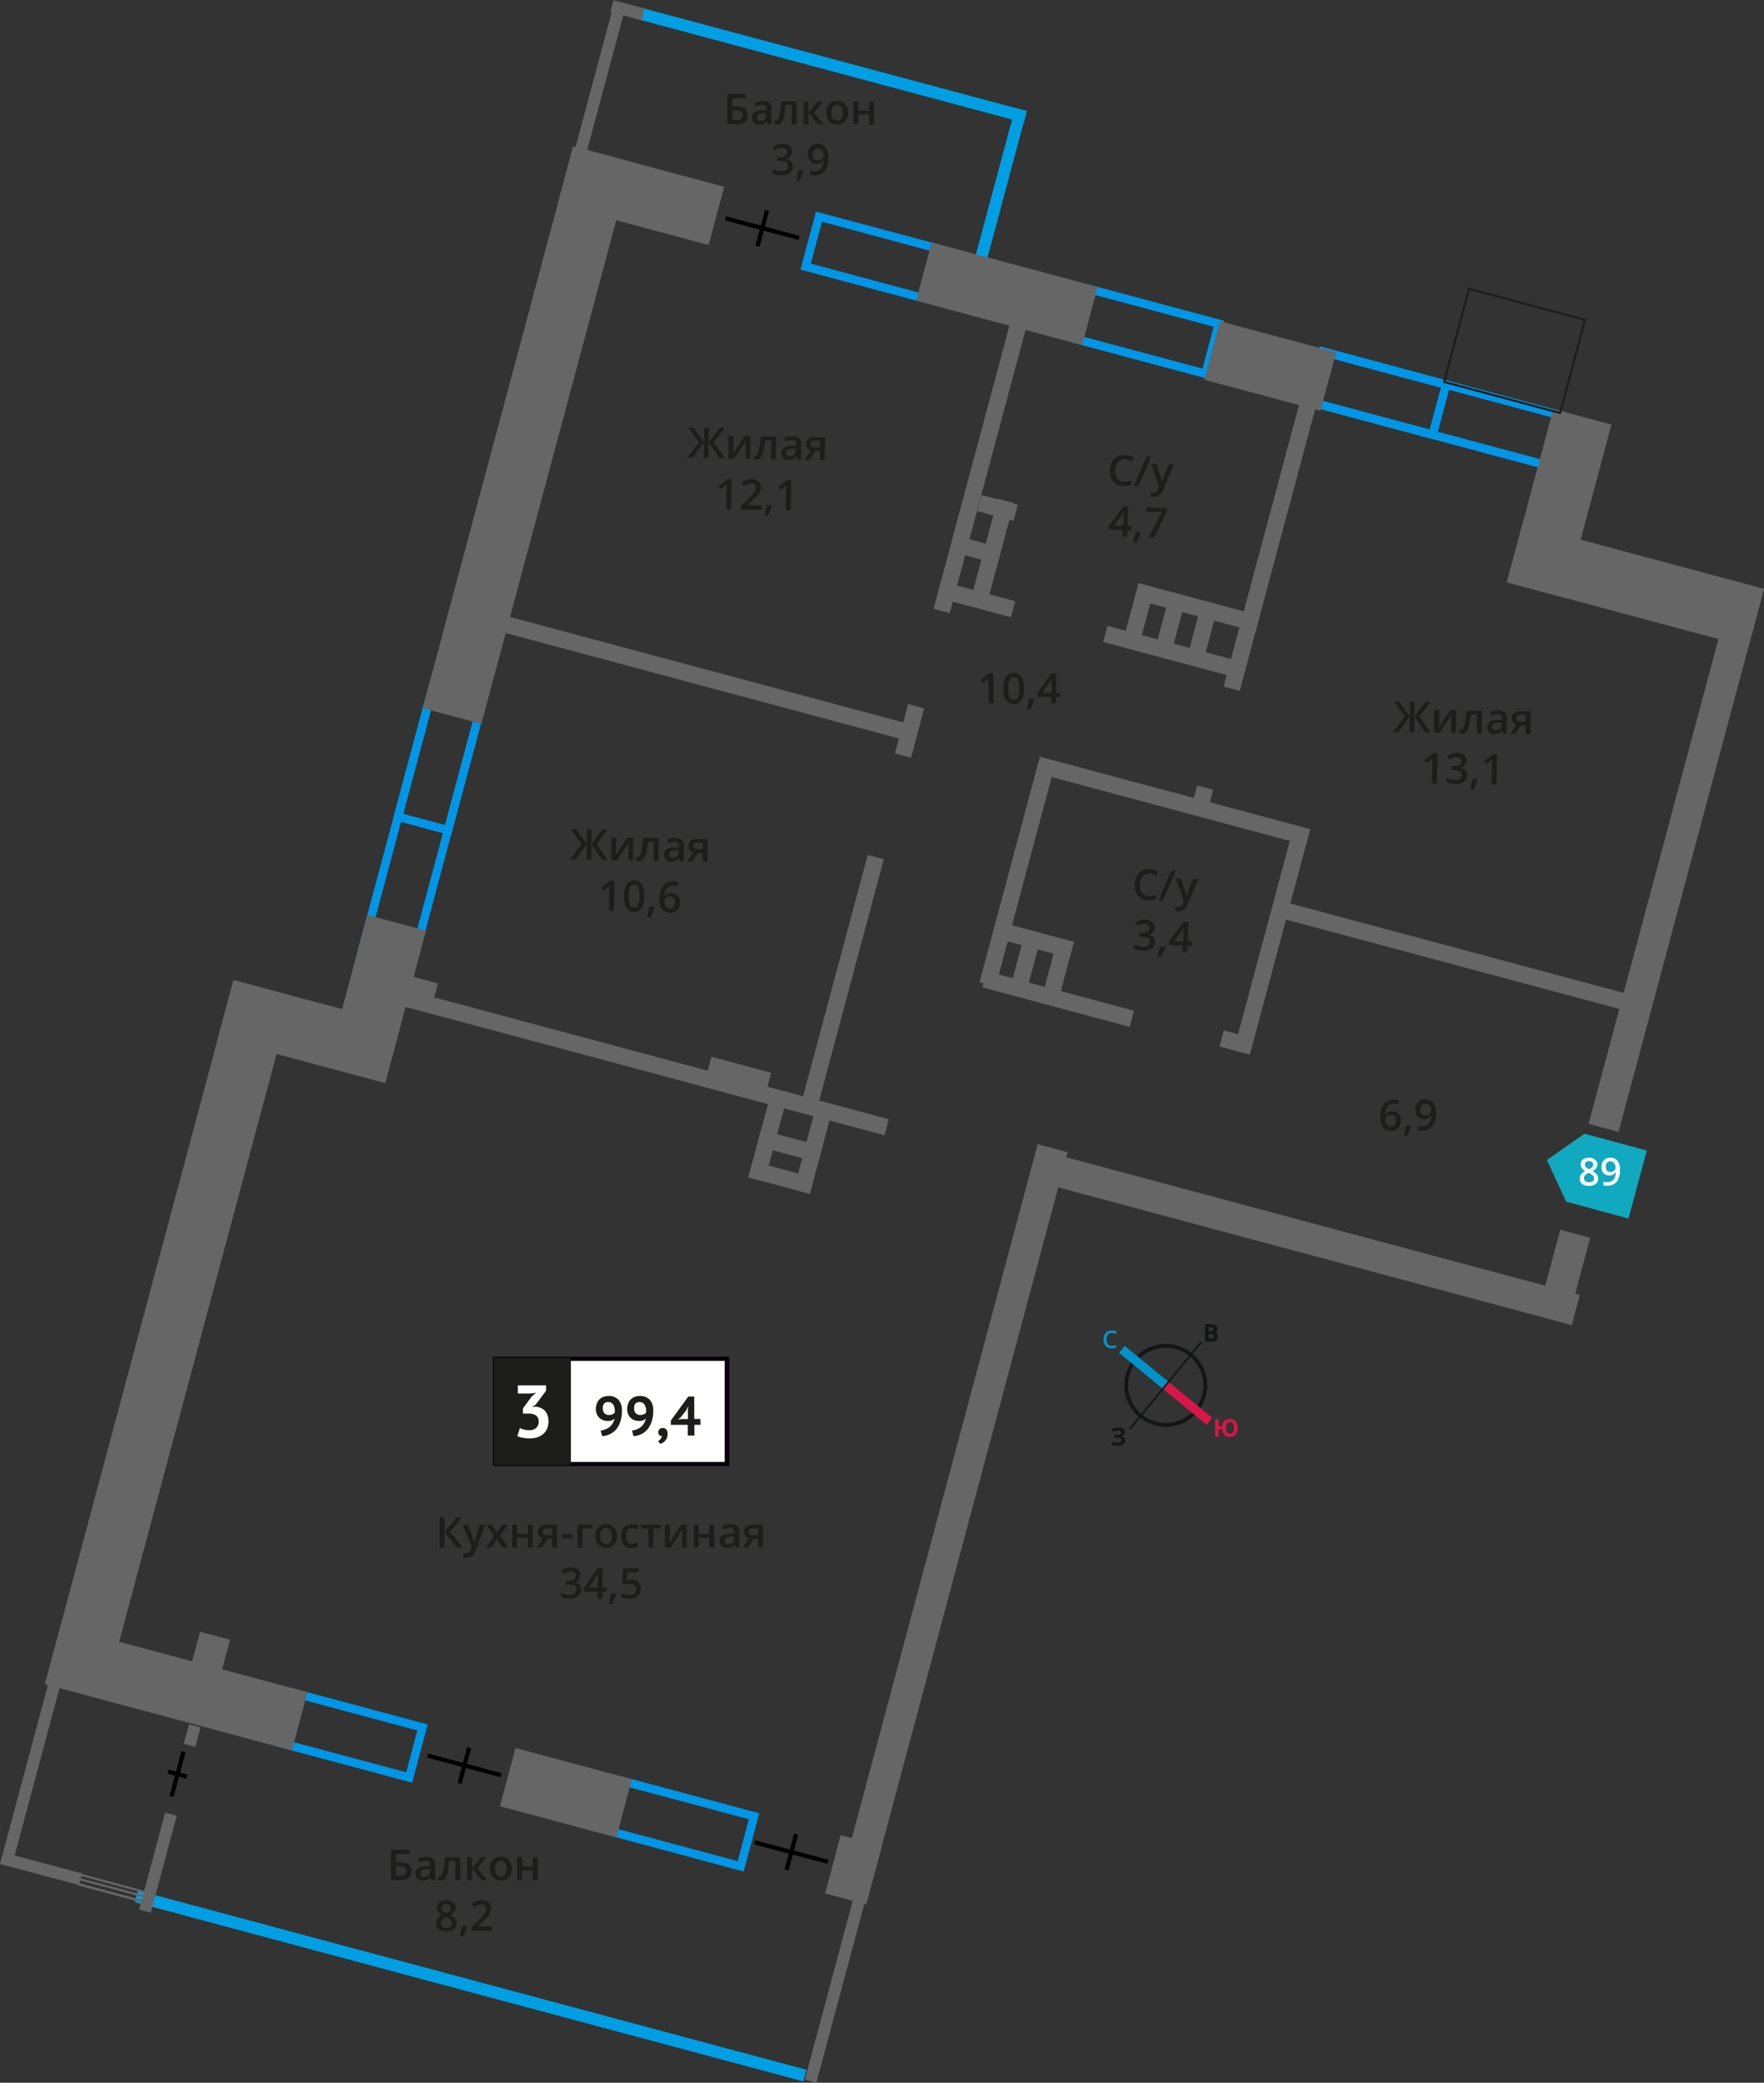 <svg xmlns="http://www.w3.org/2000/svg" width="147.08mm" height="173.59mm" viewBox="0 0 416.91 492.06">
  <rect x="0" y="0" width="416.91" height="492.06" fill="#333333" stroke="none"/>
  <defs>
    <style>
      .cls-1 {
        fill: #0096e7;
      }

      .cls-2 {
        fill: #009fe3;
      }

      .cls-3 {
        fill: #666;
      }

      .cls-12, .cls-13, .cls-14, .cls-4, .cls-5, .cls-6 {
        fill: none;
      }

      .cls-4 {
        stroke: #666;
        stroke-linecap: round;
        stroke-linejoin: round;
      }

      .cls-10, .cls-4, .cls-5 {
        stroke-width: 0.5px;
      }

      .cls-10, .cls-5 {
        stroke: #1d1d1b;
      }

      .cls-12, .cls-13, .cls-14, .cls-5, .cls-6 {
        stroke-miterlimit: 10;
      }

      .cls-6 {
        stroke: #000;
      }

      .cls-10, .cls-7 {
        fill: #1d1d1b;
      }

      .cls-8 {
        fill: #fff;
      }

      .cls-9 {
        fill: #050007;
      }

      .cls-10 {
        stroke-miterlimit: 22.93;
      }

      .cls-11 {
        fill: #11a9bf;
        fill-rule: evenodd;
      }

      .cls-12 {
        stroke: #141515;
        stroke-width: 0.91px;
      }

      .cls-13 {
        stroke: #0093ca;
      }

      .cls-13, .cls-14 {
        stroke-width: 2.13px;
      }

      .cls-14 {
        stroke: #d61747;
      }

      .cls-15 {
        fill: #141515;
      }

      .cls-16 {
        fill: #0093ca;
      }

      .cls-17 {
        fill: #d61747;
      }
    </style>
  </defs>
  <g id="text">
    <g>
      <path class="cls-1" d="M194.27,52.39l26.07,7-2.65,9.89-26.07-7,2.65-9.9M192.86,50,189.17,63.7l29.93,8L222.79,58l-29.93-8Z"/>
      <path class="cls-1" d="M102.9,163.83l9.9,2.65-16,59.77-9.89-2.66,16-59.76m-1.41-2.45L84.44,225,98.2,228.7l17-63.64-13.76-3.68Z"/>
      <path class="cls-1" d="M102.9,163.83l9.9,2.65-7.62,28.43-9.9-2.65,7.62-28.43m-1.41-2.45-8.66,32.29,13.76,3.69,8.66-32.3-13.76-3.68Z"/>
      <path class="cls-1" d="M258.41,69.58l28.44,7.62-2.65,9.89-28.44-7.61,2.65-9.9M257,67.13l-3.69,13.76,32.3,8.65,3.69-13.75L257,67.13Z"/>
      <path class="cls-1" d="M313.32,84.29l54.23,14.54-2.65,9.89L310.66,94.19l2.66-9.9m-1.42-2.45L308.21,95.6l58.11,15.57L370,97.41,311.9,81.84Z"/>
      <path class="cls-1" d="M70.19,401.21l28.44,7.62L96,418.72,67.54,411.1l2.65-9.89m-1.41-2.45-3.69,13.76,32.3,8.65,3.69-13.76-32.3-8.65Z"/>
      <path class="cls-1" d="M148.52,422.2,177,429.81l-2.65,9.9-28.43-7.62,2.65-9.89m-1.42-2.45-3.68,13.75,32.29,8.66,3.69-13.76-32.3-8.65Z"/>
      <rect class="cls-2" x="194.66" y="-32.64" width="2.83" height="95.73" transform="translate(261.54 -170.23) rotate(105)"/>
      <rect class="cls-2" x="234.01" y="25.1" width="2.83" height="45.39" transform="translate(20.4 -59.33) rotate(15.01)"/>
      <rect class="cls-2" x="111.86" y="387.8" width="2.83" height="162.9" transform="matrix(-0.26, 0.97, -0.97, -0.26, 595.85, 481.33)"/>
      <rect class="cls-3" x="171.24" y="266.89" width="20.3" height="3.93" transform="translate(488.04 163.23) rotate(105)"/>
      <rect class="cls-3" x="181.98" y="269.77" width="20.3" height="3.93" transform="translate(504.34 156.48) rotate(105)"/>
      <rect class="cls-3" x="179.1" y="268.84" width="15.05" height="3.93" transform="translate(296.81 580.68) rotate(-165)"/>
      <rect class="cls-3" x="177.12" y="276.24" width="15.05" height="3.93" transform="translate(290.99 594.72) rotate(-165)"/>
      <path class="cls-1" d="M313.32,84.29l27.22,7.3-2.65,9.89-27.23-7.29,2.66-9.9m-1.42-2.45L308.21,95.6l31.1,8.33L343,90.17,311.9,81.84Z"/>
      <rect class="cls-3" x="85.46" y="229.97" width="17.4" height="7.33" transform="translate(63.68 -16.41) rotate(15)"/>
      <rect class="cls-3" x="166.95" y="251.44" width="14.62" height="7.33" transform="translate(71.96 -36.41) rotate(15)"/>
      <rect class="cls-3" x="242.07" y="287.21" width="131.42" height="7.33" transform="matrix(0.97, 0.26, -0.26, 0.97, 85.77, -69.75)"/>
      <rect class="cls-3" x="55.91" y="95.61" width="137.42" height="14.36" transform="translate(-6.92 196.56) rotate(-75)"/>
      <line class="cls-3" x1="135.27" y1="46.24" x2="144.1" y2="57.57"/>
      <rect class="cls-3" x="70.85" y="228.4" width="36.38" height="14.36" transform="translate(-161.56 260.62) rotate(-75)"/>
      <rect class="cls-3" x="-40.29" y="304.81" width="162.7" height="14.36" transform="translate(-270.92 270.9) rotate(-75)"/>
      <rect class="cls-3" x="217.67" y="62.29" width="40.62" height="14.24" transform="translate(26.07 -59.23) rotate(15)"/>
      <rect class="cls-3" x="284.93" y="78.66" width="28.31" height="14.24" transform="matrix(0.97, 0.26, -0.26, 0.97, 32.39, -74.49)"/>
      <rect class="cls-3" x="132.99" y="39.11" width="36.95" height="14.24" transform="translate(17.13 -37.63) rotate(15)"/>
      <rect class="cls-3" x="356.96" y="131.22" width="59.11" height="14.24" transform="translate(48.98 -95.32) rotate(15)"/>
      <rect class="cls-3" x="347.3" y="111.82" width="42.38" height="14.24" transform="translate(578.76 -206.21) rotate(105)"/>
      <rect class="cls-3" x="11.41" y="391.74" width="60.45" height="14.24" transform="translate(104.65 2.81) rotate(15)"/>
      <rect class="cls-3" x="52.64" y="236.6" width="40.93" height="14.24" transform="translate(65.57 -10.62) rotate(15)"/>
      <rect class="cls-3" x="119.51" y="416.42" width="28.47" height="14.24" transform="translate(114.18 -20.18) rotate(15)"/>
      <rect class="cls-3" x="196.68" y="434.63" width="10.07" height="14.24" transform="translate(121.21 -37.15) rotate(15)"/>
      <rect class="cls-3" x="208.92" y="170.73" width="12.07" height="3.94" transform="translate(-7.49 335.63) rotate(-75)"/>
      <rect class="cls-3" x="168.44" y="230.09" width="61.22" height="3.94" transform="translate(-76.61 364.26) rotate(-75)"/>
      <rect class="cls-3" x="196.09" y="107.89" width="71.42" height="3.94" transform="translate(65.68 305.32) rotate(-75)"/>
      <rect class="cls-3" x="221.64" y="128.7" width="25.54" height="3.94" transform="translate(47.53 323.27) rotate(-75)"/>
      <rect class="cls-3" x="264.31" y="125.86" width="72.25" height="3.94" transform="translate(99.21 384.94) rotate(-75)"/>
      <rect class="cls-3" x="281.82" y="186.41" width="4.78" height="3.94" transform="translate(28.69 414.15) rotate(-75)"/>
      <rect class="cls-3" x="213.35" y="204.45" width="54.1" height="3.94" transform="translate(-21.2 385.21) rotate(-75)"/>
      <rect class="cls-3" x="273.45" y="220.55" width="54.1" height="3.94" transform="translate(7.78 455.19) rotate(-75)"/>
      <rect class="cls-3" x="277.04" y="147.3" width="14.36" height="3.94" transform="translate(66.47 385.17) rotate(-75)"/>
      <rect class="cls-3" x="269.49" y="145.28" width="14.36" height="3.94" transform="translate(62.83 376.38) rotate(-75)"/>
      <rect class="cls-3" x="242.89" y="226.99" width="14.36" height="3.94" transform="translate(-35.81 411.25) rotate(-75)"/>
      <rect class="cls-3" x="235.34" y="224.97" width="14.36" height="3.94" transform="translate(-39.45 402.46) rotate(-75)"/>
      <rect class="cls-3" x="261.94" y="143.26" width="14.36" height="3.94" transform="translate(59.19 367.59) rotate(-75)"/>
      <rect class="cls-3" x="330.41" y="199.49" width="131.09" height="7.33" transform="translate(694.67 -126.72) rotate(105)"/>
      <rect class="cls-3" x="362.49" y="295.34" width="15.57" height="7.33" transform="translate(755.03 18.88) rotate(105.02)"/>
      <rect class="cls-3" x="137.49" y="353.03" width="176.85" height="7.33" transform="translate(628.92 230.79) rotate(105)"/>
      <rect class="cls-3" x="41.79" y="389.72" width="14.36" height="7.33" transform="translate(441.6 448.05) rotate(105.02)"/>
      <rect class="cls-3" x="110.28" y="157.47" width="107.34" height="3.93" transform="translate(46.85 -37) rotate(15)"/>
      <rect class="cls-3" x="221.58" y="139.61" width="18.16" height="3.93" transform="translate(44.5 -54.87) rotate(15)"/>
      <rect class="cls-3" x="260.66" y="152.23" width="34.14" height="3.93" transform="translate(49.37 -66.63) rotate(15)"/>
      <rect class="cls-3" x="244.14" y="187.27" width="66.15" height="3.93" transform="translate(58.43 -65.3) rotate(15)"/>
      <rect class="cls-3" x="231.4" y="232.82" width="35.92" height="3.93" transform="matrix(0.97, 0.26, -0.26, 0.97, 69.26, -56.54)"/>
      <rect class="cls-3" x="288.67" y="244.06" width="5.27" height="3.93" transform="translate(73.6 -67.01) rotate(15)"/>
      <rect class="cls-3" x="302.19" y="224" width="83.65" height="3.93" transform="translate(70.21 -81.34) rotate(15)"/>
      <rect class="cls-3" x="268.19" y="141.57" width="29.56" height="3.93" transform="translate(46.79 -68.35) rotate(15)"/>
      <rect class="cls-3" x="237.46" y="220.38" width="16.13" height="3.93" transform="translate(65.91 -55.97) rotate(15)"/>
      <rect class="cls-3" x="227.61" y="128.24" width="8.81" height="3.93" transform="translate(41.61 -55.61) rotate(15)"/>
      <rect class="cls-3" x="230.54" y="117.29" width="8.81" height="3.93" transform="matrix(0.97, 0.26, -0.26, 0.97, 38.87, -56.75)"/>
      <rect class="cls-3" x="86.3" y="248.13" width="125.39" height="3.93" transform="translate(69.81 -30.04) rotate(15)"/>
      <rect class="cls-3" x="196.32" y="444.89" width="2.83" height="47.62" transform="translate(128.06 -35.21) rotate(15)"/>
      <rect class="cls-3" x="139.64" y="-0.3" width="2.83" height="38.94" transform="matrix(0.97, 0.26, -0.26, 0.97, 9.77, -35.86)"/>
      <rect class="cls-3" x="146.9" y="-1.39" width="2.83" height="7.64" transform="translate(189.05 -140.21) rotate(105)"/>
      <g>
        <line class="cls-4" x1="18.64" y1="445.2" x2="33.36" y2="449.13"/>
        <line class="cls-4" x1="33.36" y1="449.13" x2="18.64" y2="445.2"/>
        <line class="cls-4" x1="18.91" y1="444" x2="33.64" y2="447.92"/>
        <line class="cls-4" x1="34.02" y1="446.97" x2="19.2" y2="442.96"/>
      </g>
      <rect class="cls-3" x="5.98" y="394.92" width="2.83" height="46.6" transform="translate(108.5 12.34) rotate(15)"/>
      <rect class="cls-3" x="36.27" y="426.43" width="2.83" height="23.61" transform="matrix(0.97, 0.26, -0.26, 0.97, 114.72, 5.18)"/>
      <rect class="cls-3" x="44.28" y="405.95" width="2.83" height="4.76" transform="matrix(0.97, 0.26, -0.26, 0.97, 107.25, 2.09)"/>
      <rect class="cls-3" x="8.38" y="431.91" width="2.83" height="19.19" transform="translate(438.79 546.33) rotate(105)"/>
      <rect class="cls-5" x="346.58" y="68.72" width="22.77" height="28.37" transform="translate(185.23 407.21) rotate(-75)"/>
      <g>
        <line class="cls-6" x1="101.09" y1="414.78" x2="118.43" y2="419.41"/>
        <line class="cls-6" x1="108.62" y1="421.35" x2="110.88" y2="412.87"/>
      </g>
      <g>
        <line class="cls-6" x1="178.37" y1="435.26" x2="195.71" y2="439.88"/>
        <line class="cls-6" x1="185.9" y1="441.82" x2="188.16" y2="433.35"/>
      </g>
      <g>
        <line class="cls-6" x1="171.5" y1="51.59" x2="188.84" y2="56.21"/>
        <line class="cls-6" x1="179.03" y1="58.16" x2="181.29" y2="49.68"/>
      </g>
      <g>
        <line class="cls-6" x1="40.53" y1="424.46" x2="43.36" y2="413.85"/>
        <line class="cls-6" x1="44.18" y1="419.75" x2="39.72" y2="418.56"/>
      </g>
      <g>
        <path class="cls-7" d="M165.2,104.52l-2.54-3.5,1.25,0,2.48,3.5.05-3.46,1.11,0-.06,3.45,2.6-3.41,1.25,0-2.66,3.4,2.65,3.74-1.29,0-2.55-3.66-.06,3.61h-1.11l.06-3.62-2.67,3.57-1.3,0Z"/>
        <path class="cls-7" d="M173.35,103l0,2.76c0,.33,0,.8-.1,1.42L176,103l1.4,0-.09,5.4h-1.1l0-2.72c0-.15,0-.4,0-.73s0-.58.06-.73l-2.77,4.13-1.4,0,.09-5.4Z"/>
        <path class="cls-7" d="M183.37,108.52l-1.16,0,.08-4.5-1.49,0a17.94,17.94,0,0,1-.42,2.71,3.32,3.32,0,0,1-.63,1.41,1.21,1.21,0,0,1-1,.44,1.75,1.75,0,0,1-.62-.12v-.9a1.17,1.17,0,0,0,.36.08c.33,0,.6-.37.8-1.11a20,20,0,0,0,.51-3.42l3.63.06Z"/>
        <path class="cls-7" d="M188.38,108.6l-.21-.75h0a2.33,2.33,0,0,1-.8.66,2.66,2.66,0,0,1-1,.16,1.71,1.71,0,0,1-1.23-.45,1.6,1.6,0,0,1-.43-1.23,1.44,1.44,0,0,1,.64-1.25,3.63,3.63,0,0,1,1.9-.43h.93V105a1.14,1.14,0,0,0-.23-.78,1,1,0,0,0-.74-.27,2.62,2.62,0,0,0-.8.11,5.94,5.94,0,0,0-.74.28l-.36-.83a3.83,3.83,0,0,1,1-.33,3.87,3.87,0,0,1,1-.1,2.37,2.37,0,0,1,1.55.47,1.79,1.79,0,0,1,.5,1.42l-.07,3.64Zm-1.69-.81a1.4,1.4,0,0,0,1-.33,1.26,1.26,0,0,0,.39-1V106l-.69,0a2.37,2.37,0,0,0-1.19.25.85.85,0,0,0-.38.73.73.73,0,0,0,.21.56A.87.87,0,0,0,186.69,107.79Z"/>
        <path class="cls-7" d="M191.36,108.65l-1.29,0,1.54-2.18a1.55,1.55,0,0,1-.84-.58,1.51,1.51,0,0,1-.3-1,1.45,1.45,0,0,1,.57-1.19,2.36,2.36,0,0,1,1.5-.41l2.46,0-.09,5.4-1.16,0,0-2.08-1.09,0Zm.23-3.75a.67.67,0,0,0,.3.63,1.59,1.59,0,0,0,.85.22l1.06,0,0-1.6-1.25,0a1.15,1.15,0,0,0-.73.18A.68.68,0,0,0,191.59,104.9Z"/>
        <path class="cls-7" d="M172.78,120.34l-1.15,0,.08-4.61c0-.55,0-1,.06-1.31l-.28.26-1.11.88-.57-.74,2.13-1.62,1,0Z"/>
        <path class="cls-7" d="M180,120.46l-4.84-.08,0-.87,1.87-1.82c.55-.55.92-.93,1.1-1.16a2.79,2.79,0,0,0,.4-.65,1.86,1.86,0,0,0,.14-.66,1,1,0,0,0-.28-.77,1.13,1.13,0,0,0-.8-.29,2,2,0,0,0-.8.14,3.54,3.54,0,0,0-.89.53l-.61-.77a3.81,3.81,0,0,1,1.17-.69,3.22,3.22,0,0,1,1.2-.19,2.34,2.34,0,0,1,1.59.55,1.76,1.76,0,0,1,.57,1.41,2.18,2.18,0,0,1-.19.91,3.92,3.92,0,0,1-.54.89,12.43,12.43,0,0,1-1.22,1.22l-1.26,1.18v0l3.39.06Z"/>
        <path class="cls-7" d="M182.41,119.45a17.09,17.09,0,0,1-.9,2.33l-.84,0a22.79,22.79,0,0,0,.54-2.44l1.13,0Z"/>
        <path class="cls-7" d="M186.86,120.58l-1.15,0,.08-4.61c0-.55,0-1,.06-1.31a2.44,2.44,0,0,1-.28.26l-1.11.88-.56-.74,2.13-1.61H187Z"/>
      </g>
      <g>
        <path class="cls-7" d="M332,169.26l-2.54-3.49,1.24,0,2.48,3.5.06-3.46,1.11,0-.06,3.46,2.6-3.41,1.25,0-2.67,3.4,2.66,3.74-1.29,0-2.55-3.66-.06,3.62-1.11,0,.06-3.62-2.67,3.58-1.3,0Z"/>
        <path class="cls-7" d="M340.16,167.69l-.05,2.77c0,.32,0,.79-.1,1.42l2.78-4.15,1.4,0-.09,5.4-1.1,0,0-2.72c0-.15,0-.39,0-.73s.05-.58.06-.73l-2.77,4.13-1.4,0,.09-5.4Z"/>
        <path class="cls-7" d="M350.17,173.26l-1.15,0,.07-4.5-1.48,0a17.77,17.77,0,0,1-.42,2.7,3.71,3.71,0,0,1-.63,1.42,1.2,1.2,0,0,1-1,.43,1.4,1.4,0,0,1-.62-.12v-.9a.94.94,0,0,0,.36.08c.33,0,.6-.36.8-1.11a19.68,19.68,0,0,0,.51-3.42l3.63.06Z"/>
        <path class="cls-7" d="M355.19,173.35l-.21-.76h0a2.12,2.12,0,0,1-.8.66,2.54,2.54,0,0,1-1,.16,1.71,1.71,0,0,1-1.23-.45,1.58,1.58,0,0,1-.43-1.22,1.41,1.41,0,0,1,.64-1.25,3.53,3.53,0,0,1,1.9-.43l.93,0v-.29a1.09,1.09,0,0,0-.23-.77,1,1,0,0,0-.75-.27,2.32,2.32,0,0,0-.79.11,4.33,4.33,0,0,0-.74.27l-.36-.82a4.28,4.28,0,0,1,1-.34,4.38,4.38,0,0,1,1-.1,2.29,2.29,0,0,1,1.54.48,1.73,1.73,0,0,1,.51,1.42l-.07,3.63Zm-1.69-.81a1.52,1.52,0,0,0,1-.33,1.28,1.28,0,0,0,.39-1v-.46h-.69A2.48,2.48,0,0,0,353,171a.85.85,0,0,0-.38.74.75.75,0,0,0,.21.56A1,1,0,0,0,353.5,172.54Z"/>
        <path class="cls-7" d="M358.17,173.4l-1.29,0,1.54-2.19a1.65,1.65,0,0,1-.85-.57,1.59,1.59,0,0,1-.29-1,1.43,1.43,0,0,1,.57-1.18,2.3,2.3,0,0,1,1.5-.41l2.46,0-.09,5.4-1.16,0,0-2.08-1.09,0Zm.23-3.76a.67.67,0,0,0,.3.63,1.49,1.49,0,0,0,.84.22l1.07,0,0-1.6-1.25,0a1.15,1.15,0,0,0-.73.19A.67.67,0,0,0,358.4,169.64Z"/>
        <path class="cls-7" d="M339.58,185.08l-1.14,0,.08-4.61c0-.55,0-1,.06-1.3l-.28.25-1.11.88-.57-.74,2.13-1.61h1Z"/>
        <path class="cls-7" d="M346.59,179.7a1.67,1.67,0,0,1-.42,1.13,2.05,2.05,0,0,1-1.12.59v0a2.14,2.14,0,0,1,1.28.55,1.53,1.53,0,0,1,.41,1.14,1.86,1.86,0,0,1-.76,1.58,3.33,3.33,0,0,1-2.08.52,4.54,4.54,0,0,1-2-.42l0-1a4.36,4.36,0,0,0,.95.37,4.92,4.92,0,0,0,1,.14,2.05,2.05,0,0,0,1.24-.29,1.12,1.12,0,0,0,.43-.95.9.9,0,0,0-.44-.84,2.83,2.83,0,0,0-1.42-.3h-.62V181h.63c1.14,0,1.72-.36,1.73-1.15a.86.86,0,0,0-.28-.71,1.38,1.38,0,0,0-.88-.27,2.88,2.88,0,0,0-.78.1,4.05,4.05,0,0,0-.9.44l-.54-.82a3.75,3.75,0,0,1,2.29-.68,2.7,2.7,0,0,1,1.67.49A1.53,1.53,0,0,1,346.59,179.7Z"/>
        <path class="cls-7" d="M349.22,184.2a17.56,17.56,0,0,1-.9,2.32h-.84a22.94,22.94,0,0,0,.54-2.45l1.13,0Z"/>
        <path class="cls-7" d="M353.67,185.32l-1.15,0,.08-4.6c0-.55,0-1,.06-1.31l-.28.25-1.11.88-.56-.74,2.12-1.61,1,0Z"/>
      </g>
      <g>
        <path class="cls-7" d="M137.48,199.41l-2.54-3.5,1.25,0,2.48,3.5.06-3.46,1.1,0-.06,3.46,2.6-3.42,1.25,0L141,199.47l2.65,3.73-1.29,0-2.55-3.66-.06,3.62-1.11,0,.06-3.62L136,203.07l-1.3,0Z"/>
        <path class="cls-7" d="M145.63,197.84l0,2.76c0,.33,0,.8-.11,1.42l2.78-4.14,1.4,0-.09,5.4-1.1,0,.05-2.72c0-.15,0-.39,0-.73s0-.58.06-.73l-2.77,4.13-1.4,0,.09-5.4Z"/>
        <path class="cls-7" d="M155.65,203.41l-1.16,0,.08-4.5-1.49,0a17.94,17.94,0,0,1-.42,2.71A3.43,3.43,0,0,1,152,203a1.2,1.2,0,0,1-1,.43,1.61,1.61,0,0,1-.63-.12v-.9a.94.94,0,0,0,.36.08q.49,0,.81-1.11a21.12,21.12,0,0,0,.5-3.42l3.63.06Z"/>
        <path class="cls-7" d="M160.67,203.5l-.22-.76h0a2.33,2.33,0,0,1-.8.66,2.66,2.66,0,0,1-1,.16,1.71,1.71,0,0,1-1.23-.45,1.6,1.6,0,0,1-.43-1.23,1.43,1.43,0,0,1,.64-1.24,3.52,3.52,0,0,1,1.9-.44h.93v-.29a1.09,1.09,0,0,0-.23-.78,1,1,0,0,0-.74-.27,3,3,0,0,0-.8.11,5.94,5.94,0,0,0-.74.28l-.36-.83a3.83,3.83,0,0,1,1-.33,4.38,4.38,0,0,1,1-.1,2.37,2.37,0,0,1,1.55.47,1.79,1.79,0,0,1,.5,1.42l-.07,3.64Zm-1.7-.81a1.45,1.45,0,0,0,1-.34,1.21,1.21,0,0,0,.39-1v-.47l-.69,0a2.3,2.3,0,0,0-1.18.25.84.84,0,0,0-.39.73.77.77,0,0,0,.21.57A1,1,0,0,0,159,202.69Z"/>
        <path class="cls-7" d="M163.64,203.55l-1.29,0,1.55-2.18a1.57,1.57,0,0,1-.85-.57,1.55,1.55,0,0,1-.3-1,1.45,1.45,0,0,1,.57-1.19,2.3,2.3,0,0,1,1.5-.4l2.46,0-.09,5.4-1.15,0,0-2.08-1.09,0Zm.23-3.76a.67.67,0,0,0,.3.63,1.59,1.59,0,0,0,.85.22l1.07,0,0-1.6-1.25,0a1.1,1.1,0,0,0-.72.18A.66.66,0,0,0,163.87,199.79Z"/>
        <path class="cls-7" d="M145.06,215.23l-1.15,0,.08-4.61c0-.55,0-1,.06-1.31a3.71,3.71,0,0,1-.28.26l-1.11.88-.57-.74,2.13-1.61h1Z"/>
        <path class="cls-7" d="M152.29,211.78a5.1,5.1,0,0,1-.64,2.76,2.07,2.07,0,0,1-1.85.87,2,2,0,0,1-1.79-1,6.65,6.65,0,0,1,.08-5.52,2.26,2.26,0,0,1,3.64.1A5,5,0,0,1,152.29,211.78Zm-3.68-.06a5.22,5.22,0,0,0,.26,2.09,1,1,0,0,0,.95.64,1,1,0,0,0,1-.62,5.22,5.22,0,0,0,.34-2.07,5.41,5.41,0,0,0-.27-2.08,1,1,0,0,0-1-.66,1,1,0,0,0-1,.62A5.24,5.24,0,0,0,148.61,211.72Z"/>
        <path class="cls-7" d="M154.69,214.35a16.25,16.25,0,0,1-.9,2.32l-.84,0a22.27,22.27,0,0,0,.54-2.44l1.13,0Z"/>
        <path class="cls-7" d="M155.84,212.37q.07-4.19,3.49-4.13a4.51,4.51,0,0,1,.91.1l0,1a2.79,2.79,0,0,0-.86-.12,2.23,2.23,0,0,0-1.73.58,3,3,0,0,0-.66,2H157a1.51,1.51,0,0,1,.65-.6,2.17,2.17,0,0,1,1-.2,2,2,0,0,1,1.51.62,2.36,2.36,0,0,1,.51,1.63,2.4,2.4,0,0,1-.66,1.76,2.22,2.22,0,0,1-1.72.62,2.26,2.26,0,0,1-2.18-1.48A4.18,4.18,0,0,1,155.84,212.37Zm2.46,2.24a1.13,1.13,0,0,0,.91-.37,1.64,1.64,0,0,0,.34-1.08,1.44,1.44,0,0,0-.28-1,1.14,1.14,0,0,0-.9-.37,1.44,1.44,0,0,0-.68.15,1.21,1.21,0,0,0-.5.42,1,1,0,0,0-.19.56,1.83,1.83,0,0,0,.35,1.17A1.17,1.17,0,0,0,158.3,214.61Z"/>
      </g>
      <g>
        <path class="cls-7" d="M97.25,442c0,1.43-.92,2.15-2.75,2.15H92.42v-7.14h4.36v1H93.59V440h.85C96.31,440,97.25,440.64,97.25,442Zm-3.66,1.16h.84a2.2,2.2,0,0,0,1.23-.27,1,1,0,0,0,.39-.89.93.93,0,0,0-.39-.85,2.56,2.56,0,0,0-1.37-.27h-.7Z"/>
        <path class="cls-7" d="M101.93,444.19l-.23-.76h0a2.07,2.07,0,0,1-.79.67,2.44,2.44,0,0,1-1,.18,1.73,1.73,0,0,1-1.25-.43,1.62,1.62,0,0,1-.44-1.21,1.41,1.41,0,0,1,.62-1.26,3.53,3.53,0,0,1,1.89-.47l.93,0v-.29a1.1,1.1,0,0,0-.24-.78,1,1,0,0,0-.75-.25,2.67,2.67,0,0,0-.8.12,5.84,5.84,0,0,0-.73.29l-.37-.82a3.65,3.65,0,0,1,1-.35,4.45,4.45,0,0,1,1-.12,2.33,2.33,0,0,1,1.55.45,1.76,1.76,0,0,1,.53,1.41v3.64Zm-1.71-.79a1.43,1.43,0,0,0,1-.34,1.29,1.29,0,0,0,.38-1v-.47l-.69,0a2.38,2.38,0,0,0-1.18.27.81.81,0,0,0-.37.74.75.75,0,0,0,.21.56A1,1,0,0,0,100.22,443.4Z"/>
        <path class="cls-7" d="M108.79,444.19h-1.16v-4.51h-1.49a17.88,17.88,0,0,1-.37,2.72,3.59,3.59,0,0,1-.6,1.42,1.21,1.21,0,0,1-1,.45,1.67,1.67,0,0,1-.63-.1v-.9a1.15,1.15,0,0,0,.36.07c.33,0,.59-.38.78-1.12a21.5,21.5,0,0,0,.45-3.43h3.63Z"/>
        <path class="cls-7" d="M113.78,438.79H115l-2.23,2.6,2.42,2.8h-1.32l-2.33-2.74v2.74h-1.15v-5.4h1.15v2.62Z"/>
        <path class="cls-7" d="M120.91,441.48a2.94,2.94,0,0,1-.68,2.06,2.41,2.41,0,0,1-1.89.74,2.57,2.57,0,0,1-1.34-.34,2.17,2.17,0,0,1-.89-1,3.32,3.32,0,0,1-.32-1.48,3,3,0,0,1,.68-2.06,2.44,2.44,0,0,1,1.9-.73,2.37,2.37,0,0,1,1.85.75A2.9,2.9,0,0,1,120.91,441.48Zm-3.93,0c0,1.24.46,1.87,1.38,1.87s1.36-.63,1.36-1.87-.45-1.85-1.37-1.85a1.18,1.18,0,0,0-1,.47A2.43,2.43,0,0,0,117,441.48Z"/>
        <path class="cls-7" d="M123.37,438.79V441h2.55v-2.16h1.14v5.4h-1.14v-2.33h-2.55v2.33h-1.15v-5.4Z"/>
        <path class="cls-7" d="M105.49,449a2.55,2.55,0,0,1,1.61.47,1.52,1.52,0,0,1,.59,1.25,2,2,0,0,1-1.32,1.75,3.3,3.3,0,0,1,1.19.88,1.64,1.64,0,0,1,.36,1,1.75,1.75,0,0,1-.65,1.42,2.68,2.68,0,0,1-1.76.53,2.86,2.86,0,0,1-1.8-.49,1.7,1.7,0,0,1-.64-1.42,1.85,1.85,0,0,1,.33-1.07,2.69,2.69,0,0,1,1.1-.84,2.76,2.76,0,0,1-.93-.83,1.75,1.75,0,0,1-.28-1,1.45,1.45,0,0,1,.61-1.23A2.53,2.53,0,0,1,105.49,449Zm-1.32,5.38a1,1,0,0,0,.35.79,1.51,1.51,0,0,0,1,.28,1.45,1.45,0,0,0,1-.29,1,1,0,0,0,.35-.79,1,1,0,0,0-.32-.72,3.06,3.06,0,0,0-1-.6l-.14-.07a2.51,2.51,0,0,0-.93.63A1.14,1.14,0,0,0,104.17,454.33Zm1.31-4.49a1.22,1.22,0,0,0-.79.24.82.82,0,0,0-.29.66.93.93,0,0,0,.1.45,1.08,1.08,0,0,0,.32.36,3.6,3.6,0,0,0,.69.4,2.52,2.52,0,0,0,.83-.55,1,1,0,0,0,.24-.66.8.8,0,0,0-.3-.66A1.25,1.25,0,0,0,105.48,449.84Z"/>
        <path class="cls-7" d="M110.36,455.14a18.47,18.47,0,0,1-.86,2.34h-.85a22.57,22.57,0,0,0,.51-2.46h1.12Z"/>
        <path class="cls-7" d="M116.29,456.19h-4.83v-.87l1.84-1.85c.54-.56.9-1,1.08-1.19a2.72,2.72,0,0,0,.39-.65,1.84,1.84,0,0,0,.12-.66,1,1,0,0,0-.29-.77,1.15,1.15,0,0,0-.81-.27,2.17,2.17,0,0,0-.79.15,3.73,3.73,0,0,0-.88.54l-.62-.75a3.87,3.87,0,0,1,1.15-.72,3.44,3.44,0,0,1,1.2-.21,2.42,2.42,0,0,1,1.6.52,1.77,1.77,0,0,1,.6,1.4,2.36,2.36,0,0,1-.18.92,3.58,3.58,0,0,1-.53.9,13.45,13.45,0,0,1-1.19,1.24l-1.24,1.21v0h3.38Z"/>
      </g>
      <g>
        <path class="cls-7" d="M176.75,27.2c0,1.43-.92,2.15-2.75,2.15h-2.08V22.21h4.36v1h-3.19v1.9h.85C175.81,25.11,176.75,25.81,176.75,27.2Zm-3.66,1.16h.84a2.2,2.2,0,0,0,1.23-.27,1,1,0,0,0,.39-.89.93.93,0,0,0-.39-.85,2.56,2.56,0,0,0-1.37-.27h-.7Z"/>
        <path class="cls-7" d="M181.43,29.35l-.23-.76h0a2.2,2.2,0,0,1-.79.68,2.62,2.62,0,0,1-1,.17,1.73,1.73,0,0,1-1.25-.43,1.62,1.62,0,0,1-.44-1.21,1.41,1.41,0,0,1,.62-1.26,3.62,3.62,0,0,1,1.89-.47l.93,0v-.29a1.1,1.1,0,0,0-.24-.78,1,1,0,0,0-.75-.25,2.67,2.67,0,0,0-.8.12,5.84,5.84,0,0,0-.73.29l-.37-.82a3.65,3.65,0,0,1,1-.35,4.45,4.45,0,0,1,1-.12,2.33,2.33,0,0,1,1.55.45,1.76,1.76,0,0,1,.53,1.41v3.64Zm-1.71-.79a1.43,1.43,0,0,0,1-.34,1.29,1.29,0,0,0,.38-1v-.47l-.69,0a2.38,2.38,0,0,0-1.18.27.82.82,0,0,0-.37.74.73.73,0,0,0,.21.56A1,1,0,0,0,179.72,28.56Z"/>
        <path class="cls-7" d="M188.29,29.35h-1.16V24.84h-1.49a17.88,17.88,0,0,1-.37,2.72,3.52,3.52,0,0,1-.6,1.42,1.21,1.21,0,0,1-1,.45,1.67,1.67,0,0,1-.63-.1v-.9a1.15,1.15,0,0,0,.36.07c.33,0,.59-.38.78-1.12a21.33,21.33,0,0,0,.45-3.43h3.63Z"/>
        <path class="cls-7" d="M193.28,24h1.26l-2.23,2.6,2.42,2.8h-1.32l-2.33-2.74v2.74h-1.15V24h1.15v2.62Z"/>
        <path class="cls-7" d="M200.41,26.64a2.94,2.94,0,0,1-.68,2.06,2.41,2.41,0,0,1-1.89.74,2.57,2.57,0,0,1-1.34-.34,2.17,2.17,0,0,1-.89-1,3.32,3.32,0,0,1-.32-1.48,2.91,2.91,0,0,1,.68-2.05,2.41,2.41,0,0,1,1.9-.74,2.37,2.37,0,0,1,1.85.75A2.91,2.91,0,0,1,200.41,26.64Zm-3.93,0c0,1.24.46,1.87,1.38,1.87s1.36-.63,1.36-1.87-.45-1.85-1.37-1.85a1.2,1.2,0,0,0-1,.47A2.43,2.43,0,0,0,196.48,26.64Z"/>
        <path class="cls-7" d="M202.87,24v2.16h2.55V24h1.14v5.4h-1.14V27h-2.55v2.33h-1.15V24Z"/>
        <path class="cls-7" d="M187.15,35.85a1.63,1.63,0,0,1-.4,1.13,2,2,0,0,1-1.11.61v0a2.19,2.19,0,0,1,1.29.53,1.55,1.55,0,0,1,.43,1.14,1.89,1.89,0,0,1-.73,1.59,3.38,3.38,0,0,1-2.07.55,4.61,4.61,0,0,1-2-.38V40a4.37,4.37,0,0,0,1,.34,3.78,3.78,0,0,0,1,.13,2.12,2.12,0,0,0,1.24-.31,1.12,1.12,0,0,0,.41-1,.9.9,0,0,0-.46-.84,2.87,2.87,0,0,0-1.42-.27h-.62v-.93h.63c1.14,0,1.71-.4,1.71-1.19a.85.85,0,0,0-.3-.7,1.32,1.32,0,0,0-.88-.25,2.54,2.54,0,0,0-.78.11,3.9,3.9,0,0,0-.89.45l-.56-.8a3.74,3.74,0,0,1,2.28-.73,2.69,2.69,0,0,1,1.68.47A1.52,1.52,0,0,1,187.15,35.85Z"/>
        <path class="cls-7" d="M189.86,40.3a18.47,18.47,0,0,1-.86,2.34h-.85a22.57,22.57,0,0,0,.51-2.46h1.12Z"/>
        <path class="cls-7" d="M195.79,37.25a4.94,4.94,0,0,1-.85,3.15,3.1,3.1,0,0,1-2.56,1,4.18,4.18,0,0,1-.94-.07v-1a3,3,0,0,0,.88.13,2.22,2.22,0,0,0,1.73-.63,3.07,3.07,0,0,0,.63-2h-.06a1.74,1.74,0,0,1-.7.63,2.18,2.18,0,0,1-.95.2,1.94,1.94,0,0,1-1.49-.59,2.33,2.33,0,0,1-.54-1.62,2.5,2.5,0,0,1,.62-1.78,2.27,2.27,0,0,1,1.72-.67,2.33,2.33,0,0,1,1.32.38,2.36,2.36,0,0,1,.88,1.07A4.32,4.32,0,0,1,195.79,37.25Zm-2.5-2.18a1.11,1.11,0,0,0-.91.39,1.67,1.67,0,0,0-.32,1.09,1.45,1.45,0,0,0,.3,1,1.13,1.13,0,0,0,.9.34,1.42,1.42,0,0,0,1-.34,1,1,0,0,0,.4-.81,2,2,0,0,0-.17-.81,1.36,1.36,0,0,0-.47-.6A1.12,1.12,0,0,0,193.29,35.07Z"/>
      </g>
      <g>
        <path class="cls-7" d="M326.21,264c0-2.8,1.14-4.19,3.42-4.19a4,4,0,0,1,.91.08v1a2.85,2.85,0,0,0-.86-.11,2.27,2.27,0,0,0-1.73.61,3,3,0,0,0-.62,2h.06a1.53,1.53,0,0,1,.64-.62,2.15,2.15,0,0,1,1-.21,2,2,0,0,1,1.51.59,2.33,2.33,0,0,1,.54,1.62,2.46,2.46,0,0,1-.62,1.77,2.26,2.26,0,0,1-1.72.66,2.44,2.44,0,0,1-1.33-.37,2.35,2.35,0,0,1-.87-1.08A4.29,4.29,0,0,1,326.21,264Zm2.49,2.19a1.16,1.16,0,0,0,.92-.38,1.69,1.69,0,0,0,.32-1.09,1.41,1.41,0,0,0-.31-1,1.12,1.12,0,0,0-.9-.35,1.45,1.45,0,0,0-.68.16,1.29,1.29,0,0,0-.49.43,1.06,1.06,0,0,0-.18.57,1.81,1.81,0,0,0,.37,1.16A1.18,1.18,0,0,0,328.7,266.16Z"/>
        <path class="cls-7" d="M333.48,266a18.47,18.47,0,0,1-.86,2.34h-.85a22.73,22.73,0,0,0,.5-2.45h1.13Z"/>
        <path class="cls-7" d="M339.4,262.92a4.86,4.86,0,0,1-.85,3.14,3.08,3.08,0,0,1-2.55,1.05,4,4,0,0,1-.94-.08v-1a2.93,2.93,0,0,0,.88.13,2.22,2.22,0,0,0,1.73-.63,3,3,0,0,0,.62-2h-.05a1.81,1.81,0,0,1-.7.63,2.18,2.18,0,0,1-1,.2,1.92,1.92,0,0,1-1.49-.59,2.34,2.34,0,0,1-.55-1.62,2.47,2.47,0,0,1,.63-1.78,2.25,2.25,0,0,1,1.71-.66,2.35,2.35,0,0,1,1.33.37,2.41,2.41,0,0,1,.88,1.07A4.34,4.34,0,0,1,339.4,262.92Zm-2.49-2.19a1.11,1.11,0,0,0-.91.39,1.69,1.69,0,0,0-.32,1.09,1.45,1.45,0,0,0,.3,1,1.1,1.1,0,0,0,.89.35,1.43,1.43,0,0,0,1-.35,1.06,1.06,0,0,0,.4-.81,2,2,0,0,0-.17-.81,1.44,1.44,0,0,0-.47-.6A1.16,1.16,0,0,0,336.91,260.73Z"/>
      </g>
      <g>
        <path class="cls-7" d="M271.67,206.36a1.91,1.91,0,0,0-1.61.64,3,3,0,0,0-.66,1.94,3,3,0,0,0,.46,2,2,2,0,0,0,1.58.74,3.69,3.69,0,0,0,.88-.05c.28,0,.58-.11.89-.19l0,1a5.34,5.34,0,0,1-1.92.23,3,3,0,0,1-2.36-1.05,4,4,0,0,1-.72-2.75,4.3,4.3,0,0,1,.49-1.93,2.92,2.92,0,0,1,1.23-1.23,3.62,3.62,0,0,1,1.83-.36,4.48,4.48,0,0,1,2,.54l-.46,1a6.36,6.36,0,0,0-.75-.34A2.66,2.66,0,0,0,271.67,206.36Z"/>
        <path class="cls-7" d="M277.88,205.73l-3,7-1.09,0,3-7Z"/>
        <path class="cls-7" d="M277.88,207.47l1.25.05,1,3.11a5.6,5.6,0,0,1,.28,1.24h0a3.92,3.92,0,0,1,.19-.64c.09-.26.55-1.45,1.39-3.59l1.24.06-2.57,6a2.2,2.2,0,0,1-2.17,1.59,3.67,3.67,0,0,1-.74-.11l0-.91a2.55,2.55,0,0,0,.59.08,1.21,1.21,0,0,0,1.21-.91l.22-.5Z"/>
        <path class="cls-7" d="M272.91,219.16a1.65,1.65,0,0,1-.45,1.12,2,2,0,0,1-1.14.56v0a2.13,2.13,0,0,1,1.27.59,1.53,1.53,0,0,1,.38,1.15,1.89,1.89,0,0,1-.8,1.55,3.27,3.27,0,0,1-2.09.47,4.59,4.59,0,0,1-2-.47l0-1a5,5,0,0,0,.95.39,3.71,3.71,0,0,0,1,.16,2,2,0,0,0,1.25-.25,1.11,1.11,0,0,0,.45-.93.89.89,0,0,0-.42-.86,2.91,2.91,0,0,0-1.41-.33l-.62,0,0-.93.63,0c1.14,0,1.72-.32,1.76-1.11a.88.88,0,0,0-.27-.72,1.38,1.38,0,0,0-.87-.29,2.87,2.87,0,0,0-.78.08,4,4,0,0,0-.91.41l-.53-.82a3.77,3.77,0,0,1,2.31-.63,2.77,2.77,0,0,1,1.67.54A1.53,1.53,0,0,1,272.91,219.16Z"/>
        <path class="cls-7" d="M275.42,223.73a16,16,0,0,1-1,2.29l-.84,0c.26-.87.46-1.68.61-2.43l1.12.05Z"/>
        <path class="cls-7" d="M281.63,223.48l-1,0L280.6,225l-1.12-.05.07-1.55-3.26-.15,0-.88,3.46-4.57,1.12,0-.2,4.64,1,0Zm-2-1,.08-1.79q0-1,.12-1.56h0a5.69,5.69,0,0,1-.47.76l-1.88,2.5Z"/>
      </g>
      <g>
        <path class="cls-7" d="M265.86,108.48a1.91,1.91,0,0,0-1.61.64,3.11,3.11,0,0,0-.66,1.94,3,3,0,0,0,.47,2,1.94,1.94,0,0,0,1.57.75,4.2,4.2,0,0,0,.88-.06,8.06,8.06,0,0,0,.9-.19l-.05,1a5,5,0,0,1-1.91.23,3,3,0,0,1-2.37-1,4,4,0,0,1-.72-2.75,4.47,4.47,0,0,1,.49-1.93,2.92,2.92,0,0,1,1.24-1.22,3.46,3.46,0,0,1,1.82-.37,4.48,4.48,0,0,1,2,.54l-.46,1a5.16,5.16,0,0,0-.75-.34A2.85,2.85,0,0,0,265.86,108.48Z"/>
        <path class="cls-7" d="M272.07,107.85l-3,7-1.08,0,3-7Z"/>
        <path class="cls-7" d="M272.08,109.59l1.25,0,1,3.11a5.09,5.09,0,0,1,.28,1.24h0a5.27,5.27,0,0,1,.19-.64c.09-.25.56-1.45,1.4-3.59l1.24.06-2.57,6a2.19,2.19,0,0,1-2.17,1.59,3.57,3.57,0,0,1-.74-.11l0-.91a2,2,0,0,0,.58.08,1.2,1.2,0,0,0,1.21-.91l.22-.5Z"/>
        <path class="cls-7" d="M267.45,125.25l-1,0-.06,1.56-1.12-.05.07-1.55-3.26-.14,0-.89,3.47-4.57,1.11,0-.2,4.64,1,0Zm-2-1,.07-1.79q0-.94.12-1.56h0a5.48,5.48,0,0,1-.46.76l-1.88,2.5Z"/>
        <path class="cls-7" d="M269.62,125.85a17.83,17.83,0,0,1-1,2.3l-.85,0a21.57,21.57,0,0,0,.61-2.43l1.13,0Z"/>
        <path class="cls-7" d="M271.48,127l3.08-6-3.71-.16,0-1,4.93.21,0,.8-3.08,6.2Z"/>
      </g>
      <g>
        <path class="cls-7" d="M234.79,166.21h-1.15V161.6c0-.55,0-1,0-1.31-.07.08-.17.16-.27.26l-1.1.9-.58-.73,2.1-1.65h1Z"/>
        <path class="cls-7" d="M242,162.64a5,5,0,0,1-.6,2.76,2.25,2.25,0,0,1-3.64,0,5,5,0,0,1-.61-2.73,5.12,5.12,0,0,1,.6-2.79,2.27,2.27,0,0,1,3.63,0A5,5,0,0,1,242,162.64Zm-3.69,0a5.17,5.17,0,0,0,.3,2.08,1,1,0,0,0,1,.63,1,1,0,0,0,1-.64,5.18,5.18,0,0,0,.3-2.07,5.27,5.27,0,0,0-.3-2.08,1,1,0,0,0-1-.64,1,1,0,0,0-1,.63A5.26,5.26,0,0,0,238.28,162.64Z"/>
        <path class="cls-7" d="M244.41,165.16a17,17,0,0,1-.86,2.34h-.85a22.91,22.91,0,0,0,.51-2.45h1.13Z"/>
        <path class="cls-7" d="M250.6,164.65h-1v1.56h-1.12v-1.56h-3.26v-.88l3.26-4.72h1.12v4.65h1Zm-2.08-1v-1.79c0-.64,0-1.16,0-1.57h0a5.43,5.43,0,0,1-.43.78l-1.77,2.58Z"/>
      </g>
      <g>
        <g>
          <path class="cls-7" d="M109.37,365.62H108L105.06,362v3.61h-1.17v-7.13h1.17v3.45l2.89-3.45h1.28l-2.88,3.44Z"/>
          <path class="cls-7" d="M109.37,360.22h1.25l1.1,3.07a5.13,5.13,0,0,1,.33,1.23h0c0-.18.09-.4.16-.66s.5-1.46,1.24-3.64h1.24l-2.3,6.12a2.19,2.19,0,0,1-2.1,1.69,3.08,3.08,0,0,1-.75-.09V367a3.51,3.51,0,0,0,.59,0,1.2,1.2,0,0,0,1.17-1l.2-.51Z"/>
          <path class="cls-7" d="M116.76,362.87l-1.82-2.65h1.31l1.23,1.89,1.24-1.89H120l-1.81,2.65,1.91,2.75h-1.3l-1.34-2-1.32,2h-1.3Z"/>
          <path class="cls-7" d="M122.21,360.22v2.17h2.54v-2.17h1.15v5.4h-1.15V363.3h-2.54v2.32h-1.15v-5.4Z"/>
          <path class="cls-7" d="M128.09,365.62h-1.28l1.5-2.21a1.61,1.61,0,0,1-.86-.56,1.63,1.63,0,0,1-.31-1,1.4,1.4,0,0,1,.55-1.19,2.32,2.32,0,0,1,1.49-.44h2.46v5.4h-1.15v-2.08H129.4Zm.17-3.76a.69.69,0,0,0,.32.63,1.47,1.47,0,0,0,.84.2h1.07v-1.6h-1.25a1.16,1.16,0,0,0-.72.2A.7.7,0,0,0,128.26,361.86Z"/>
          <path class="cls-7" d="M132.82,363.43v-1h2.51v1Z"/>
          <path class="cls-7" d="M140,360.22v.9h-2.34v4.5H136.5v-5.4Z"/>
          <path class="cls-7" d="M145.82,362.91a2.92,2.92,0,0,1-.68,2.07,2.43,2.43,0,0,1-1.88.74,2.57,2.57,0,0,1-1.34-.34,2.31,2.31,0,0,1-.9-1,3.48,3.48,0,0,1-.31-1.49,2.93,2.93,0,0,1,.68-2.05,2.42,2.42,0,0,1,1.89-.73,2.39,2.39,0,0,1,1.86.75A2.88,2.88,0,0,1,145.82,362.91Zm-3.93,0c0,1.25.46,1.87,1.38,1.87s1.37-.62,1.37-1.87-.46-1.85-1.37-1.85a1.16,1.16,0,0,0-1.05.48A2.41,2.41,0,0,0,141.89,362.91Z"/>
          <path class="cls-7" d="M149.32,365.72a2.37,2.37,0,0,1-1.86-.71,3.61,3.61,0,0,1,0-4.15,2.44,2.44,0,0,1,1.92-.73,3.65,3.65,0,0,1,1.54.31l-.35.93a3.43,3.43,0,0,0-1.2-.29c-.93,0-1.4.62-1.4,1.86a2.27,2.27,0,0,0,.35,1.37,1.21,1.21,0,0,0,1,.46,2.87,2.87,0,0,0,1.45-.39v1a2.14,2.14,0,0,1-.65.25A3.56,3.56,0,0,1,149.32,365.72Z"/>
          <path class="cls-7" d="M156.15,360.22v.9h-1.76v4.5h-1.15v-4.5h-1.76v-.9Z"/>
          <path class="cls-7" d="M158.29,360.22V363c0,.32,0,.8-.08,1.42l2.71-4.19h1.4v5.4h-1.1V362.9q0-.22,0-.72c0-.34,0-.58,0-.74l-2.7,4.18h-1.4v-5.4Z"/>
          <path class="cls-7" d="M165.11,360.22v2.17h2.54v-2.17h1.15v5.4h-1.15V363.3h-2.54v2.32H164v-5.4Z"/>
          <path class="cls-7" d="M173.82,365.62l-.23-.75h0a2.07,2.07,0,0,1-.79.67,2.44,2.44,0,0,1-1,.18,1.73,1.73,0,0,1-1.25-.43,1.62,1.62,0,0,1-.44-1.21,1.41,1.41,0,0,1,.62-1.26,3.53,3.53,0,0,1,1.89-.47l.93,0V362a1.1,1.1,0,0,0-.24-.78,1,1,0,0,0-.75-.25,2.67,2.67,0,0,0-.8.12,4.62,4.62,0,0,0-.73.29l-.37-.82a3.65,3.65,0,0,1,1-.35,4.45,4.45,0,0,1,1-.12,2.33,2.33,0,0,1,1.55.45,1.75,1.75,0,0,1,.53,1.41v3.63Zm-1.71-.78a1.39,1.39,0,0,0,1-.35,1.25,1.25,0,0,0,.38-1v-.47l-.69,0a2.38,2.38,0,0,0-1.18.27.81.81,0,0,0-.37.74.75.75,0,0,0,.21.56A1,1,0,0,0,172.11,364.84Z"/>
          <path class="cls-7" d="M176.79,365.62h-1.28l1.5-2.21a1.61,1.61,0,0,1-.86-.56,1.57,1.57,0,0,1-.31-1,1.4,1.4,0,0,1,.55-1.19,2.32,2.32,0,0,1,1.49-.44h2.46v5.4h-1.15v-2.08H178.1Zm.17-3.76a.7.7,0,0,0,.31.63,1.51,1.51,0,0,0,.85.2h1.07v-1.6h-1.25a1.2,1.2,0,0,0-.73.2A.7.7,0,0,0,177,361.86Z"/>
          <path class="cls-7" d="M137.17,372.13a1.63,1.63,0,0,1-.4,1.13,1.94,1.94,0,0,1-1.11.6v0a2.2,2.2,0,0,1,1.29.54,1.54,1.54,0,0,1,.43,1.13,1.87,1.87,0,0,1-.73,1.59,3.27,3.27,0,0,1-2.07.56,4.76,4.76,0,0,1-2-.38v-1a4.37,4.37,0,0,0,1,.34,4.23,4.23,0,0,0,1,.12,2.12,2.12,0,0,0,1.24-.3,1.14,1.14,0,0,0,.41-1,.87.87,0,0,0-.46-.83,2.87,2.87,0,0,0-1.42-.27h-.62v-.94h.63c1.14,0,1.71-.39,1.71-1.18a.89.89,0,0,0-.3-.71,1.38,1.38,0,0,0-.88-.24,2.54,2.54,0,0,0-.78.11,3.9,3.9,0,0,0-.89.45l-.56-.8a3.68,3.68,0,0,1,2.28-.73,2.69,2.69,0,0,1,1.68.47A1.5,1.5,0,0,1,137.17,372.13Z"/>
          <path class="cls-7" d="M143.4,376.07h-1v1.55h-1.12v-1.55h-3.26v-.89l3.26-4.71h1.12v4.64h1Zm-2.08-1v-1.79c0-.64,0-1.16.05-1.56h0a6.65,6.65,0,0,1-.43.78l-1.77,2.57Z"/>
          <path class="cls-7" d="M145.59,376.57a17.41,17.41,0,0,1-.86,2.34h-.85c.23-.88.39-1.69.51-2.45h1.12Z"/>
          <path class="cls-7" d="M149.11,373.17a2.45,2.45,0,0,1,1.71.57,2,2,0,0,1,.63,1.56,2.26,2.26,0,0,1-.72,1.78,2.93,2.93,0,0,1-2,.64,3.91,3.91,0,0,1-1.88-.38v-1a3.25,3.25,0,0,0,.91.34,4.16,4.16,0,0,0,1,.13,1.79,1.79,0,0,0,1.18-.35,1.26,1.26,0,0,0,.4-1c0-.85-.54-1.28-1.63-1.28a4.42,4.42,0,0,0-.56.05l-.59.1L147,374l.28-3.48H151v1h-2.7l-.16,1.76.41-.06A3.59,3.59,0,0,1,149.11,373.17Z"/>
        </g>
        <rect class="cls-8" x="117" y="321.03" width="54.58" height="24.87"/>
        <path class="cls-9" d="M171.27,321.52H117.59V345.4h53.68Zm-54.22-1h55.31v25.85H116.51V320.54Z"/>
        <rect class="cls-10" x="117" y="321.03" width="17.68" height="24.87"/>
        <g>
          <path class="cls-7" d="M140.83,332.89a3.43,3.43,0,0,1,.21-1.22,2.57,2.57,0,0,1,.58-1,2.68,2.68,0,0,1,.94-.63,3.38,3.38,0,0,1,1.27-.23,3.07,3.07,0,0,1,2.32.88,3.6,3.6,0,0,1,.84,2.57,7.91,7.91,0,0,1-.38,2.62,5.72,5.72,0,0,1-1,1.84,4.57,4.57,0,0,1-1.5,1.13,5.2,5.2,0,0,1-1.79.46l-.36-1.33a4.15,4.15,0,0,0,1.28-.35,3.45,3.45,0,0,0,1-.65,3.13,3.13,0,0,0,.66-.87,3.84,3.84,0,0,0,.36-1,1.71,1.71,0,0,1-.67.47,2.81,2.81,0,0,1-1,.13,3,3,0,0,1-1-.17,2.51,2.51,0,0,1-.88-.51,2.87,2.87,0,0,1-.63-.88A3,3,0,0,1,140.83,332.89Zm1.65-.09a1.46,1.46,0,0,0,.42,1.13,1.47,1.47,0,0,0,1,.37,1.82,1.82,0,0,0,.87-.17,1.5,1.5,0,0,0,.53-.41,5.11,5.11,0,0,0,0-.53,2.83,2.83,0,0,0-.1-.71,1.81,1.81,0,0,0-.28-.63,1.36,1.36,0,0,0-.48-.44,1.42,1.42,0,0,0-.7-.16,1.25,1.25,0,0,0-1,.41A1.71,1.71,0,0,0,142.48,332.8Z"/>
          <path class="cls-7" d="M148.23,332.89a3.43,3.43,0,0,1,.21-1.22,2.57,2.57,0,0,1,.58-1,2.68,2.68,0,0,1,.94-.63,3.4,3.4,0,0,1,1.28-.23,3.07,3.07,0,0,1,2.31.88,3.6,3.6,0,0,1,.84,2.57,7.91,7.91,0,0,1-.38,2.62,5.72,5.72,0,0,1-1,1.84,4.57,4.57,0,0,1-1.5,1.13,5.2,5.2,0,0,1-1.78.46l-.37-1.33a4.07,4.07,0,0,0,1.28-.35,3.51,3.51,0,0,0,1-.65,3.1,3.1,0,0,0,.65-.87,3.84,3.84,0,0,0,.36-1,1.71,1.71,0,0,1-.67.47,2.81,2.81,0,0,1-1,.13,3,3,0,0,1-1-.17,2.51,2.51,0,0,1-.88-.51,2.84,2.84,0,0,1-.87-2.13Zm1.65-.09a1.46,1.46,0,0,0,.42,1.13,1.47,1.47,0,0,0,1,.37,1.82,1.82,0,0,0,.87-.17,1.42,1.42,0,0,0,.53-.41,5.11,5.11,0,0,0,0-.53,2.44,2.44,0,0,0-.1-.71,1.81,1.81,0,0,0-.28-.63,1.36,1.36,0,0,0-.48-.44,1.39,1.39,0,0,0-.7-.16,1.26,1.26,0,0,0-1,.41A1.71,1.71,0,0,0,149.88,332.8Z"/>
          <path class="cls-7" d="M155.6,338.34a.89.89,0,0,1,.29-.71,1.06,1.06,0,0,1,.72-.26,1.07,1.07,0,0,1,.87.37,1.46,1.46,0,0,1,.31,1,2.57,2.57,0,0,1-.18,1,2.71,2.71,0,0,1-.45.71,2.17,2.17,0,0,1-.58.44,3.07,3.07,0,0,1-.55.24l-.5-.7a1.46,1.46,0,0,0,.61-.47,1.23,1.23,0,0,0,.29-.69.78.78,0,0,1-.57-.18A.88.88,0,0,1,155.6,338.34Z"/>
          <path class="cls-7" d="M165.56,336.63h-1.44v2.54h-1.58v-2.54h-4v-1l4.14-5.69h1.4v5.3h1.44Zm-3-3.36.12-1.09h0l-.45.94-1.36,1.76-.65.49.84-.1h1.55Z"/>
        </g>
        <path class="cls-8" d="M125.09,337.9a2.21,2.21,0,0,0,1.66-.58,1.91,1.91,0,0,0,.57-1.4,1.74,1.74,0,0,0-.6-1.47,3,3,0,0,0-1.87-.48h-1.26v-1.21l2.12-2.89,1-.79-1.39.16h-2.94v-1.93h6.69v1.25l-2.47,3.31-.77.47v.09l.74-.11a3.8,3.8,0,0,1,1.16.29,2.9,2.9,0,0,1,1,.65,3.21,3.21,0,0,1,.65,1.06,3.89,3.89,0,0,1,.25,1.46,4.3,4.3,0,0,1-.34,1.79,3.62,3.62,0,0,1-.95,1.26,3.83,3.83,0,0,1-1.41.75,5.76,5.76,0,0,1-1.74.25,9.87,9.87,0,0,1-1.59-.14,5,5,0,0,1-1.33-.4l.61-1.9a4.81,4.81,0,0,0,1,.37A5.2,5.2,0,0,0,125.09,337.9Z"/>
      </g>
      <polygon class="cls-11" points="370.15 283.91 370.16 283.91 367.88 278.99 365.59 274.07 370.04 270.96 374.48 267.86 374.48 267.85 374.49 267.85 389.21 271.82 384.88 287.88 370.16 283.91 370.15 283.91"/>
      <g>
        <path class="cls-8" d="M375.56,273.53A2.29,2.29,0,0,1,377,274a1.36,1.36,0,0,1,.53,1.12,1.77,1.77,0,0,1-1.19,1.57,3.15,3.15,0,0,1,1.08.8,1.51,1.51,0,0,1,.31.93,1.55,1.55,0,0,1-.58,1.27,2.42,2.42,0,0,1-1.58.48,2.56,2.56,0,0,1-1.62-.45,1.49,1.49,0,0,1-.58-1.27,1.65,1.65,0,0,1,.3-1,2.45,2.45,0,0,1,1-.76,2.51,2.51,0,0,1-.84-.75,1.55,1.55,0,0,1-.25-.87,1.33,1.33,0,0,1,.55-1.12A2.27,2.27,0,0,1,375.56,273.53Zm-1.19,4.84a.87.87,0,0,0,.32.71,1.63,1.63,0,0,0,1.75,0,.87.87,0,0,0,.32-.71.92.92,0,0,0-.29-.65,2.84,2.84,0,0,0-.88-.55l-.13-.05a2.19,2.19,0,0,0-.84.56A1,1,0,0,0,374.37,278.37Zm1.18-4.05a1.08,1.08,0,0,0-.71.22.7.7,0,0,0-.26.59.91.91,0,0,0,.09.41,1.23,1.23,0,0,0,.28.33,4.32,4.32,0,0,0,.63.35,2.09,2.09,0,0,0,.74-.49.87.87,0,0,0,.22-.6.71.71,0,0,0-.27-.59A1.09,1.09,0,0,0,375.55,274.32Z"/>
        <path class="cls-8" d="M382.87,276.35a4.44,4.44,0,0,1-.76,2.84,2.81,2.81,0,0,1-2.3.93,3.36,3.36,0,0,1-.84-.07v-.86a3,3,0,0,0,.78.11,2,2,0,0,0,1.56-.57,2.65,2.65,0,0,0,.56-1.76h-.05a1.6,1.6,0,0,1-.62.57,2.13,2.13,0,0,1-.86.17,1.7,1.7,0,0,1-1.34-.53,2,2,0,0,1-.49-1.46,2.26,2.26,0,0,1,.56-1.6,2,2,0,0,1,1.54-.59,2,2,0,0,1,2,1.3A3.86,3.86,0,0,1,382.87,276.35Zm-2.24-2a1,1,0,0,0-.82.35,1.53,1.53,0,0,0-.29,1,1.29,1.29,0,0,0,.27.87,1,1,0,0,0,.81.31,1.3,1.3,0,0,0,.88-.31,1,1,0,0,0,.35-.73,1.8,1.8,0,0,0-.15-.73,1.27,1.27,0,0,0-.42-.54A1.07,1.07,0,0,0,380.63,274.38Z"/>
      </g>
    </g>
    <g>
      <path class="cls-12" d="M268.3,321.37a9.34,9.34,0,1,1,1.28,13.14,9.32,9.32,0,0,1-1.28-13.14Z"/>
      <line class="cls-13" x1="265.16" y1="318.8" x2="275.51" y2="327.3"/>
      <line class="cls-14" x1="285.86" y1="335.81" x2="275.51" y2="327.3"/>
      <polygon class="cls-15" points="266.84 337.51 275.34 327.16 275.67 327.43 267.17 337.78 266.84 337.51"/>
      <polygon class="cls-15" points="283.86 316.82 275.34 327.16 275.67 327.43 284.19 317.09 283.86 316.82"/>
      <path class="cls-16" d="M262.77,314.9a1.13,1.13,0,0,0-.91.42,1.73,1.73,0,0,0-.33,1.13,1.78,1.78,0,0,0,.32,1.14,1.12,1.12,0,0,0,.92.39,2.24,2.24,0,0,0,.52-.06,3,3,0,0,0,.49-.13v.58a2.83,2.83,0,0,1-1.09.18,1.71,1.71,0,0,1-1.38-.55,2.22,2.22,0,0,1-.48-1.55,2.65,2.65,0,0,1,.22-1.13,1.83,1.83,0,0,1,.69-.74,2.15,2.15,0,0,1,1.05-.25,2.91,2.91,0,0,1,1.16.25l-.24.58c-.15-.08-.3-.13-.44-.19a2.74,2.74,0,0,0-.5-.07Z"/>
      <path class="cls-17" d="M292.5,337.39a2.35,2.35,0,0,1-.48,1.55,2,2,0,0,1-2.64.09,2.06,2.06,0,0,1-.53-1.37h-.8v1.77h-.86v-4.11h.86v1.62h.81a1.88,1.88,0,0,1,.56-1.25,1.79,1.79,0,0,1,1.25-.43,1.66,1.66,0,0,1,1.35.56,2.36,2.36,0,0,1,.48,1.57Zm-2.77,0a2,2,0,0,0,.24,1,.83.83,0,0,0,.68.35c.63,0,1-.46,1-1.38a1.91,1.91,0,0,0-.24-1.06.78.78,0,0,0-.69-.35.84.84,0,0,0-.7.35,2,2,0,0,0-.24,1.06Z"/>
      <path class="cls-15" d="M284.8,312.89h1.29a2.47,2.47,0,0,1,1.25.23.85.85,0,0,1,.41.8,1,1,0,0,1-.17.61.67.67,0,0,1-.46.27v0a1,1,0,0,1,.56.31,1.19,1.19,0,0,1,.18.65,1.09,1.09,0,0,1-.4.87,1.75,1.75,0,0,1-1.11.33H284.8Zm.88,1.62h.5a1,1,0,0,0,.52-.11.4.4,0,0,0,.15-.37.37.37,0,0,0-.17-.33,1,1,0,0,0-.55-.11h-.45Zm0,.68v1.07h.56a.84.84,0,0,0,.53-.13.53.53,0,0,0,.17-.42c0-.33-.24-.52-.72-.52Z"/>
      <path class="cls-15" d="M265.84,338.39a.81.81,0,0,1-.29.65,1.27,1.27,0,0,1-.76.33v0a1.54,1.54,0,0,1,.87.31.84.84,0,0,1,.31.67,1.07,1.07,0,0,1-.46.9,2.17,2.17,0,0,1-1.27.33,3.94,3.94,0,0,1-1.46-.22v-.74a3.57,3.57,0,0,0,.63.21,4.89,4.89,0,0,0,.66,0c.69,0,1-.18,1-.59a.45.45,0,0,0-.34-.42,2.5,2.5,0,0,0-1-.15h-.39v-.68h.35a3.13,3.13,0,0,0,1-.11.49.49,0,0,0,.3-.43.39.39,0,0,0-.19-.33,1.07,1.07,0,0,0-.57-.13,2.05,2.05,0,0,0-1.11.33l-.39-.57a2.63,2.63,0,0,1,.76-.35,3.88,3.88,0,0,1,.87-.09,1.88,1.88,0,0,1,1.07.27.88.88,0,0,1,.4.74Z"/>
    </g>
  </g>
</svg>
